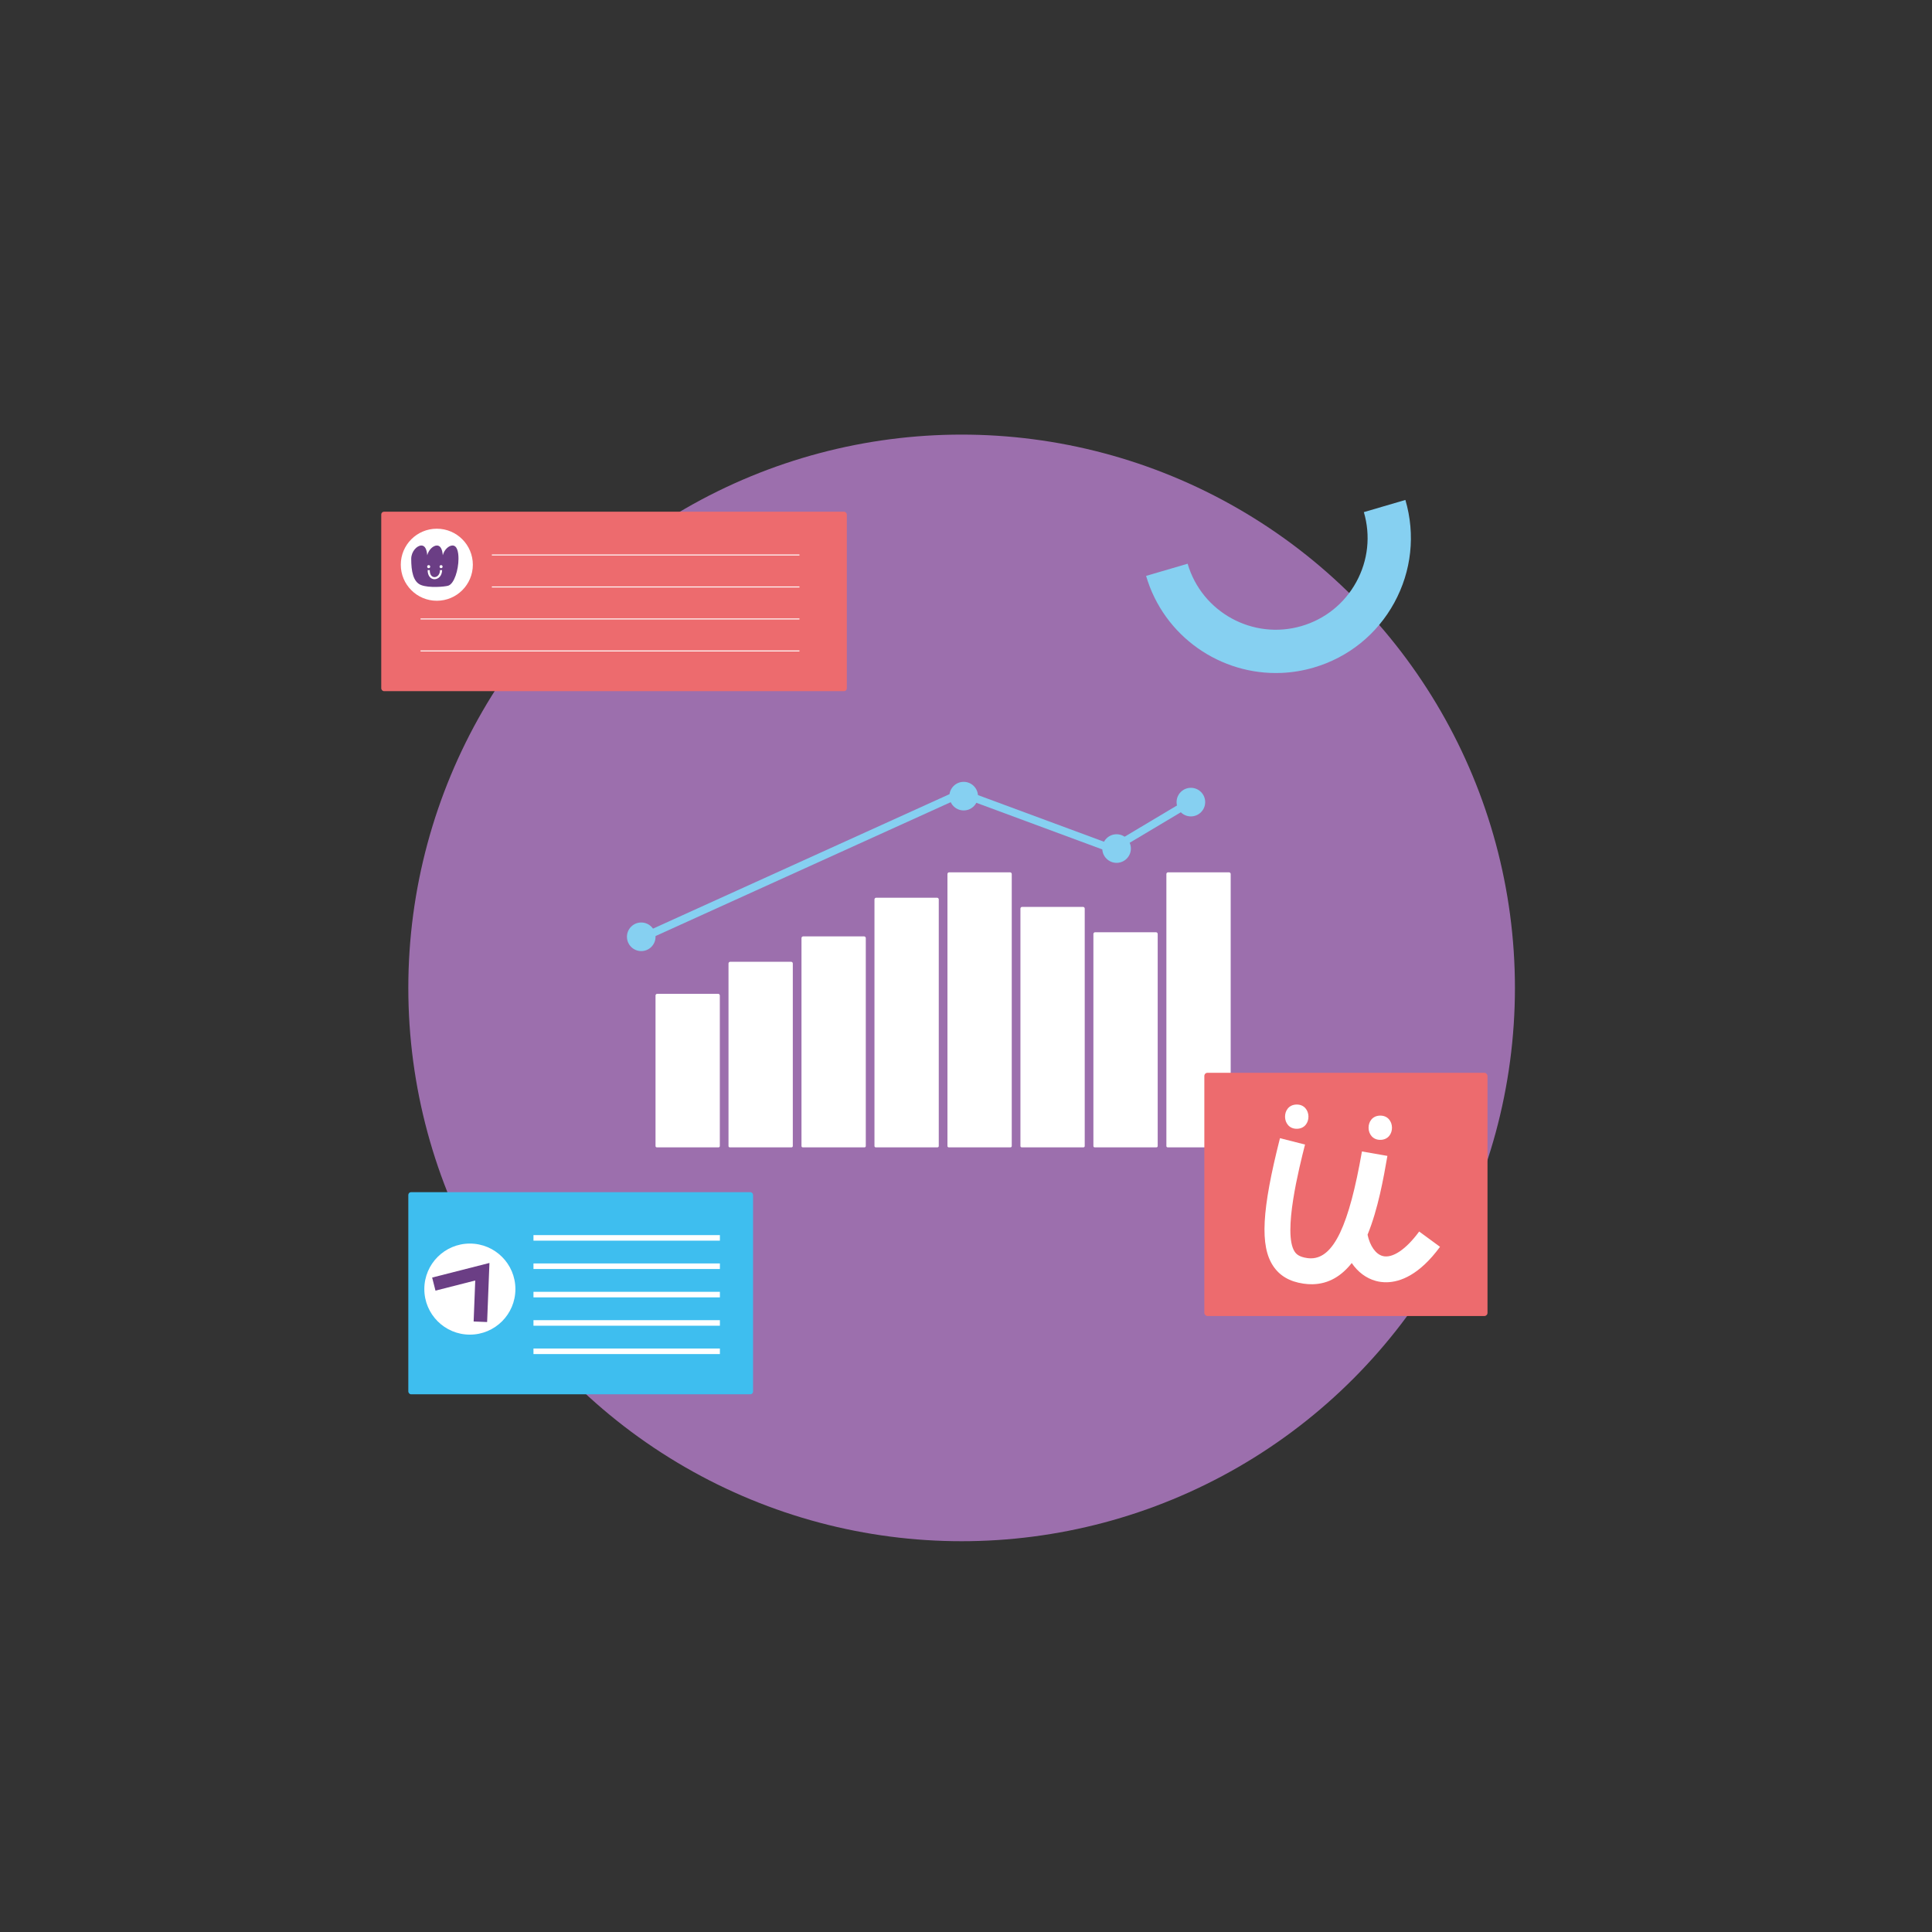 <?xml version="1.0" encoding="UTF-8"?>
<svg id="Calque_1" data-name="Calque 1" xmlns="http://www.w3.org/2000/svg" viewBox="0 0 2000 2000">
  <rect x="0" y="0" width="2000" height="2000" fill="#333333" stroke="none"/>
  <defs>
    <style>
      .cls-1 {
        fill: none;
        stroke: #fff;
        stroke-miterlimit: 10;
      }

      .cls-2 {
        fill: #ed6b6e;
      }

      .cls-2, .cls-3, .cls-4, .cls-5, .cls-6, .cls-7 {
        stroke-width: 0px;
      }

      .cls-3 {
        fill: #fff;
      }

      .cls-4 {
        fill: #86d0f1;
      }

      .cls-5 {
        fill: #9c6fad;
      }

      .cls-6 {
        fill: #6b3e85;
      }

      .cls-7 {
        fill: #3ebeef;
      }
    </style>
  </defs>
  <circle class="cls-5" cx="995.47" cy="1022.68" r="572.78"/>
  <rect class="cls-7" x="422.69" y="1234.12" width="356.87" height="209.25" rx="2.84" ry="2.84"/>
  <rect class="cls-3" x="552.25" y="1278.58" width="192.98" height="5.75"/>
  <rect class="cls-3" x="552.25" y="1307.92" width="192.98" height="5.75"/>
  <rect class="cls-3" x="552.25" y="1337.28" width="192.98" height="5.75"/>
  <rect class="cls-3" x="552.25" y="1366.63" width="192.98" height="5.75"/>
  <rect class="cls-3" x="552.25" y="1395.98" width="192.98" height="5.75"/>
  <circle class="cls-3" cx="486.4" cy="1334.47" r="47.14"/>
  <polygon class="cls-6" points="490.31 1368.01 491.97 1325.57 450.81 1336.06 447.36 1322.52 506.67 1307.41 504.27 1368.56 490.31 1368.01"/>
  <path class="cls-3" d="m680.38,1028.79h63.01c.98,0,1.77.79,1.77,1.77v155.87c0,.7-.57,1.28-1.28,1.28h-64c-.7,0-1.28-.57-1.28-1.28v-155.87c0-.98.79-1.77,1.77-1.77Z"/>
  <path class="cls-3" d="m755.93,995.63h63.01c.98,0,1.77.79,1.77,1.77v189.03c0,.7-.57,1.28-1.28,1.28h-64c-.7,0-1.28-.57-1.28-1.28v-189.03c0-.98.79-1.77,1.77-1.77Z"/>
  <path class="cls-3" d="m831.48,969.34h63.01c.98,0,1.77.79,1.77,1.77v215.33c0,.7-.57,1.28-1.28,1.28h-64c-.7,0-1.28-.57-1.28-1.28v-215.33c0-.98.79-1.77,1.77-1.77Z"/>
  <path class="cls-3" d="m907.03,929.32h63.01c.98,0,1.77.79,1.77,1.77v255.34c0,.7-.57,1.28-1.28,1.28h-64c-.7,0-1.28-.57-1.28-1.28v-255.34c0-.98.79-1.77,1.77-1.77Z"/>
  <path class="cls-3" d="m982.58,903.02h63.01c.98,0,1.77.79,1.77,1.77v281.64c0,.7-.57,1.28-1.28,1.28h-64c-.7,0-1.28-.57-1.28-1.28v-281.64c0-.98.79-1.77,1.77-1.77Z"/>
  <path class="cls-3" d="m1058.13,938.81h63.01c.98,0,1.77.79,1.77,1.77v245.85c0,.7-.57,1.28-1.28,1.28h-64c-.7,0-1.28-.57-1.28-1.28v-245.85c0-.98.79-1.77,1.77-1.77Z"/>
  <path class="cls-3" d="m1133.67,965.06h63.01c.98,0,1.77.79,1.77,1.77v219.6c0,.7-.57,1.28-1.28,1.28h-64c-.7,0-1.28-.57-1.28-1.28v-219.6c0-.98.79-1.77,1.77-1.77Z"/>
  <path class="cls-3" d="m1209.22,903.02h63.01c.98,0,1.77.79,1.77,1.77v281.64c0,.7-.57,1.28-1.28,1.28h-64c-.7,0-1.28-.57-1.28-1.28v-281.64c0-.98.79-1.77,1.77-1.77Z"/>
  <g>
    <polygon class="cls-4" points="662.12 976.47 658.79 969.11 995 816.64 1150.66 874.25 1230.73 826.47 1234.87 833.4 1151.48 883.16 995.32 825.36 662.12 976.47"/>
    <circle class="cls-4" cx="663.81" cy="969.76" r="14.8"/>
    <circle class="cls-4" cx="997.6" cy="824.16" r="14.8"/>
    <circle class="cls-4" cx="1155.88" cy="878.42" r="14.8"/>
    <circle class="cls-4" cx="1232.8" cy="830.34" r="14.8"/>
  </g>
  <rect class="cls-2" x="394.67" y="529.72" width="481.96" height="185.74" rx="2.84" ry="2.84"/>
  <rect class="cls-2" x="1246.72" y="1110.54" width="293.14" height="251.8" rx="3.27" ry="3.27"/>
  <g>
    <path class="cls-3" d="m1469.11,1274.89c-13.62,18.56-27.73,28.03-37.8,25.32-7.26-1.96-13.2-10.55-15.62-22.06,10.98-26.83,16.57-58.73,20.55-81.57l-26.37-4.6c-13.35,76.54-29.19,110.24-52.44,110.64-1.39.03-2.82-.07-4.26-.28-8.31-1.22-11.19-4.03-12.92-6.62-12.63-18.94,4.93-88.15,10.71-110.89l-25.94-6.59c-18.9,74.47-20.87,111.57-7.03,132.32,6.79,10.18,17.02,16.15,31.29,18.25,3.25.48,6.38.68,9.39.63,17.12-.3,30.32-8.88,40.64-21.96,6.31,9.26,14.9,15.82,25.04,18.55,3.04.82,6.83,1.44,11.22,1.36,13.8-.24,33.61-7.36,55.13-36.69l-21.58-15.84Z"/>
    <path class="cls-3" d="m1342.61,1168.51c16.14-.28,15.73-25.37-.44-25.09-16.14.28-15.73,25.37.44,25.09"/>
    <path class="cls-3" d="m1429.08,1179.97c16.14-.28,15.73-25.37-.44-25.09-16.14.28-15.73,25.37.44,25.09"/>
  </g>
  <line class="cls-1" x1="509.17" y1="574.5" x2="827.59" y2="574.5"/>
  <line class="cls-1" x1="509.17" y1="607.61" x2="827.59" y2="607.61"/>
  <line class="cls-1" x1="435.34" y1="640.73" x2="827.59" y2="640.73"/>
  <line class="cls-1" x1="435.34" y1="673.84" x2="827.59" y2="673.84"/>
  <circle class="cls-3" cx="452.19" cy="584.61" r="37.29"/>
  <g>
    <path class="cls-6" d="m474.63,578.54c0-7.64-1.58-13.84-6.21-13.84-3.83,0-8.54,4.27-10.04,10.09-.48-5.82-2.22-10.09-6.06-10.09s-8.54,4.27-10.04,10.09c-.48-5.82-2.22-10.09-6.06-10.09-4.62,0-10.53,6.2-10.53,13.84,0,12.89,2.07,23.87,10.12,27.06,8.34,3.31,24.84,1.79,28.26.68,6.26-2.04,10.55-16.66,10.55-27.74Z"/>
    <path class="cls-3" d="m449.82,599.61h-.04c-3.52-.02-7.08-2.94-7.08-9.41h2.16c0,5.33,2.66,7.24,4.93,7.25h.02c2.73,0,5.64-2.54,5.69-7.26l2.16.02c-.07,6.11-4.09,9.4-7.86,9.4Z"/>
    <circle class="cls-3" cx="443.78" cy="586.59" r="1.57"/>
    <circle class="cls-3" cx="456.6" cy="586.59" r="1.57"/>
  </g>
  <path class="cls-4" d="m1326.54,696.6c-62.72,2.64-121.68-37.55-140.11-100.43l43-12.6c14.74,50.3,67.64,79.23,117.94,64.5,24.36-7.13,44.49-23.33,56.67-45.61,12.18-22.27,14.96-47.96,7.82-72.32l43-12.6c10.5,35.85,6.41,73.64-11.51,106.42-17.93,32.78-47.54,56.61-83.39,67.11-11.12,3.26-22.33,5.06-33.42,5.53Z"/>
</svg>